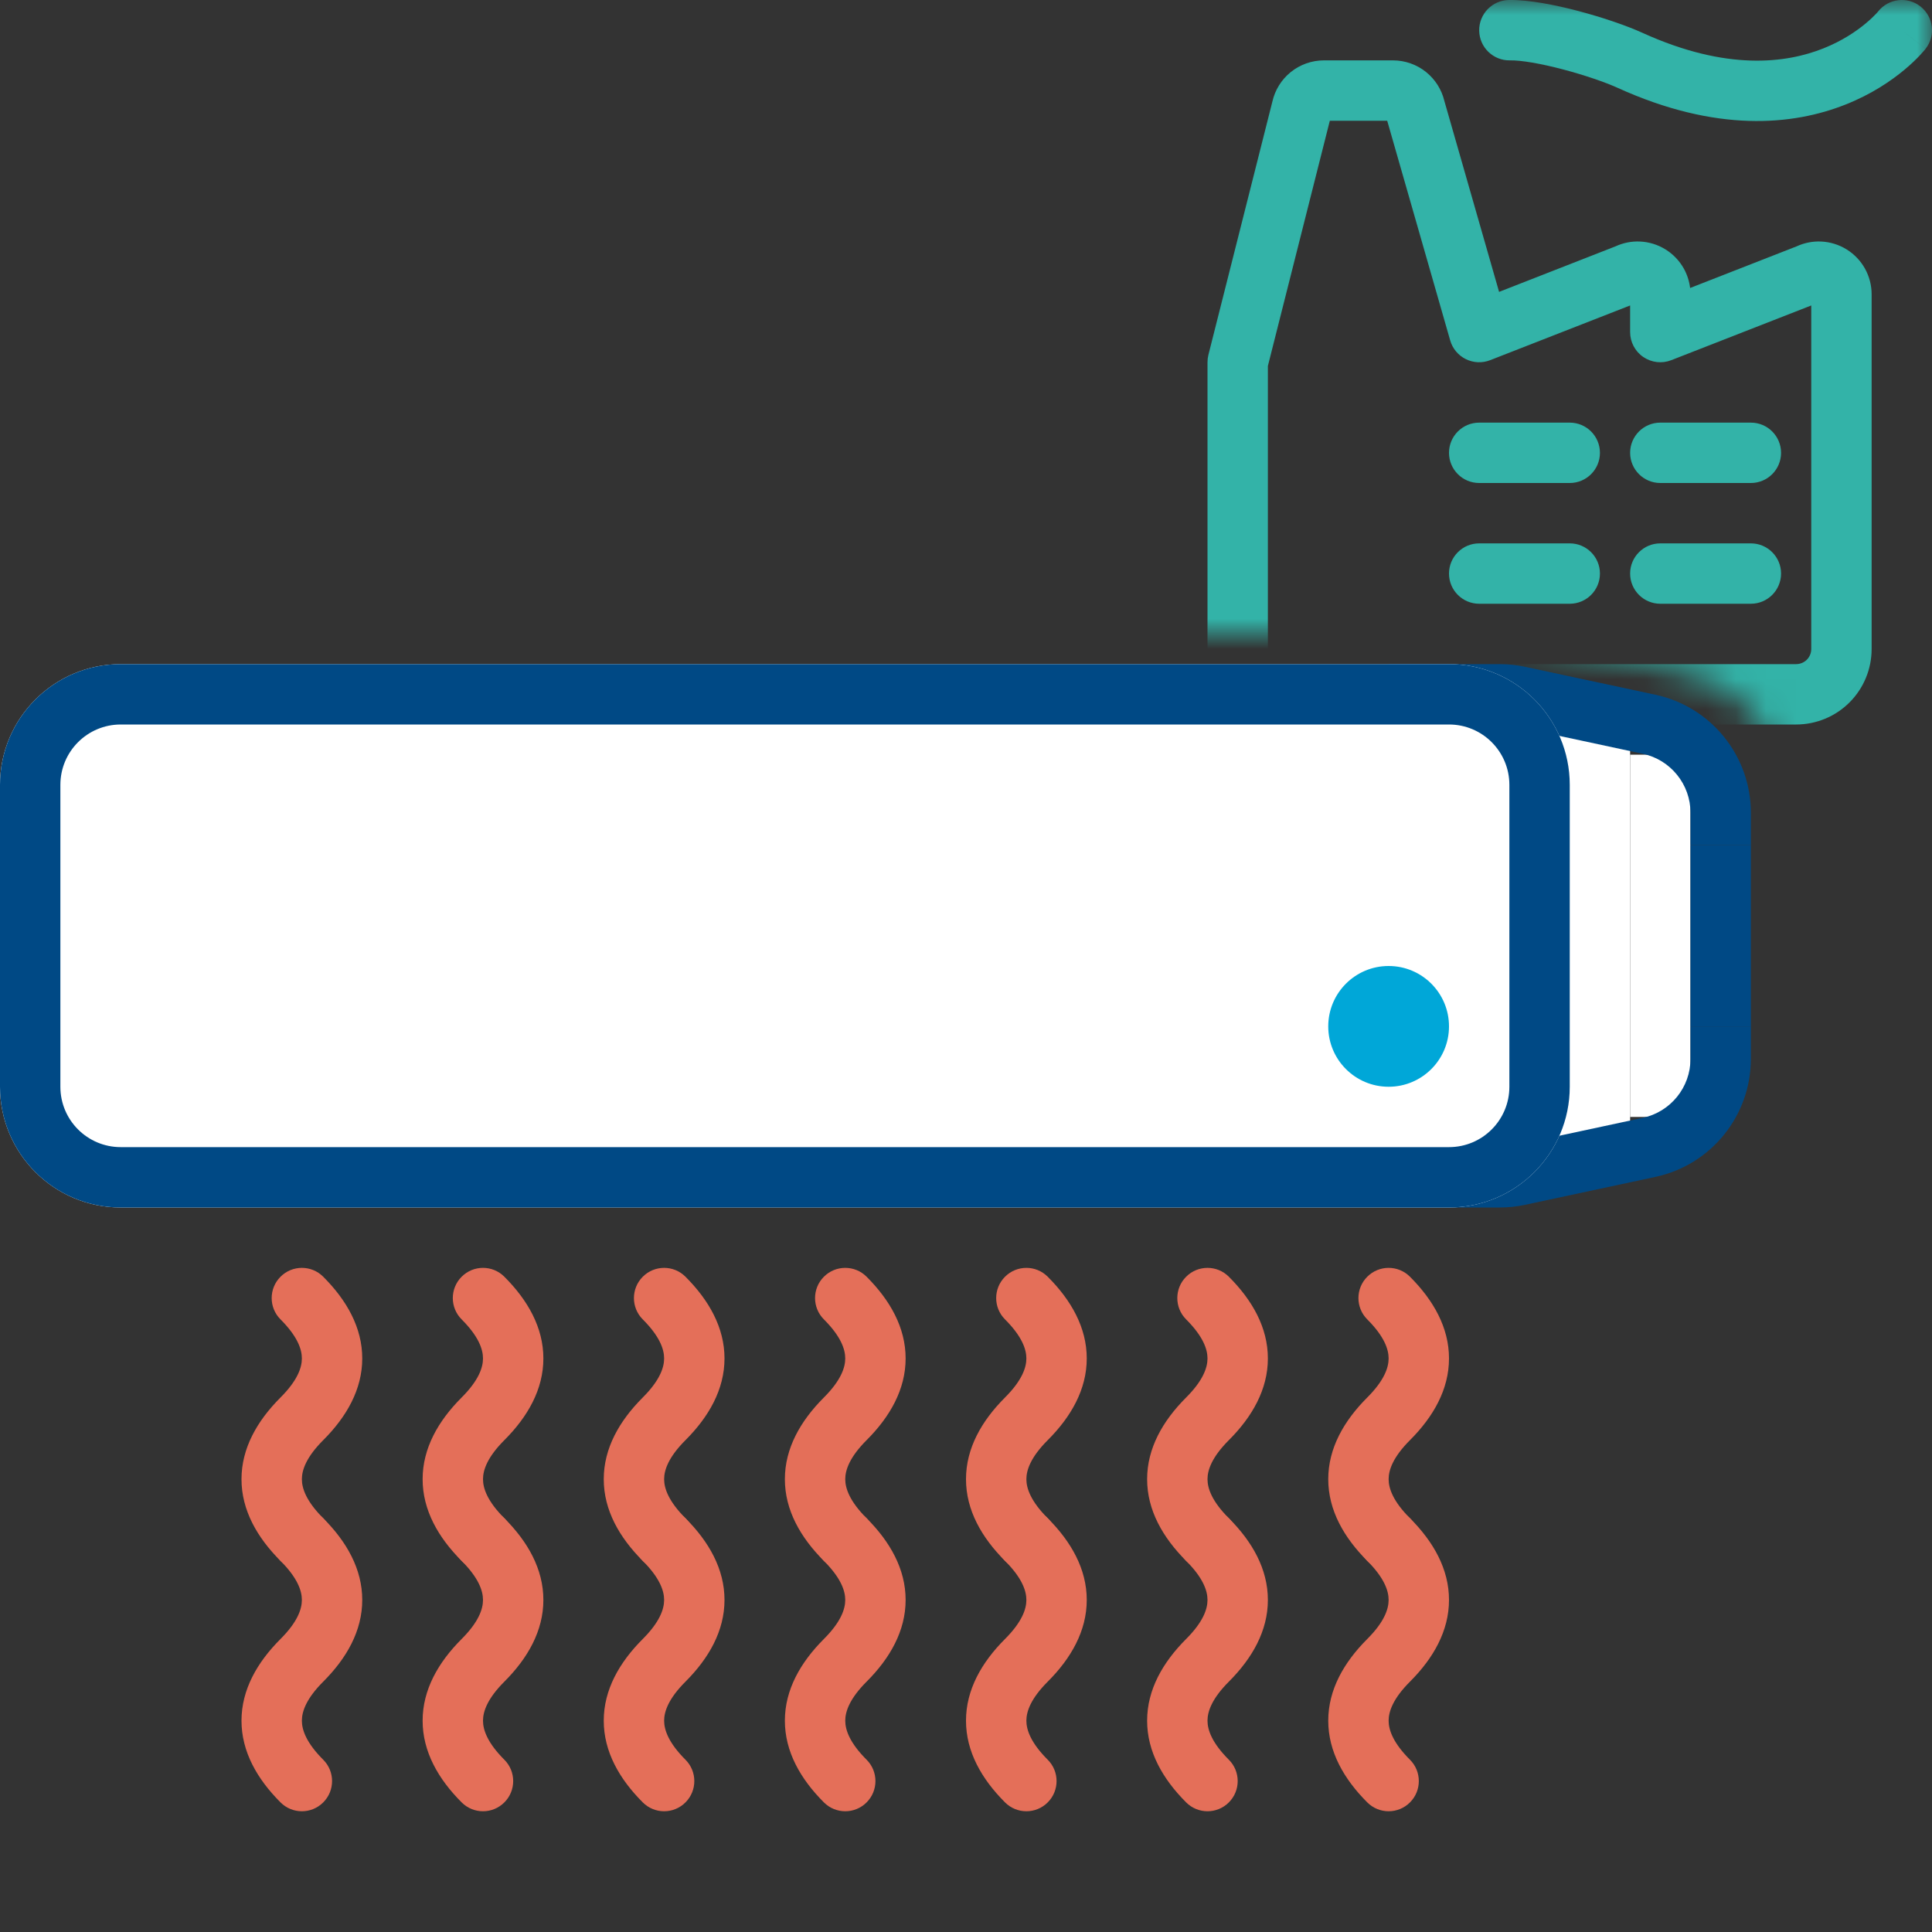 <svg width="64" height="64" viewBox="0 0 64 64" fill="none" xmlns="http://www.w3.org/2000/svg">
<rect x="0" y="0" width="64" height="64" fill="#333333" stroke="none"/>
<mask id="mask0" style="mask-type:alpha" maskUnits="userSpaceOnUse" x="36" y="0" width="28" height="32">
<path d="M36 21V0H64V32H59V26.209C59 24.334 57.698 22.711 55.868 22.304L50.429 21.095C50.144 21.032 49.853 21 49.561 21H36Z" fill="#004985"/>
</mask>
<g mask="url(#mask0)">
<path fill-rule="evenodd" clip-rule="evenodd" d="M43.856 2L46.144 2C46.544 2 46.933 2.138 47.244 2.389C47.545 2.633 47.756 2.968 47.846 3.343L49.659 9.669L53.517 8.16C53.771 8.043 54.05 7.988 54.329 8.001C54.627 8.015 54.917 8.104 55.17 8.261C55.424 8.418 55.633 8.637 55.779 8.897C55.89 9.097 55.96 9.315 55.987 9.54L59.517 8.16C59.771 8.043 60.05 7.988 60.329 8.001C60.627 8.015 60.917 8.104 61.17 8.261C61.424 8.418 61.633 8.637 61.779 8.897C61.924 9.158 62 9.451 62 9.749V21.5C62 22.163 61.737 22.799 61.268 23.268C60.799 23.737 60.163 24 59.5 24H42.5C41.837 24 41.201 23.737 40.732 23.268C40.263 22.799 40 22.163 40 21.5V12C40 11.917 40.01 11.835 40.03 11.755L42.15 3.362C42.237 2.979 42.45 2.637 42.756 2.389C43.067 2.138 43.456 2 43.856 2ZM44.052 4L42 12.124V21.5C42 21.633 42.053 21.76 42.146 21.854C42.24 21.947 42.367 22 42.5 22H59.5C59.633 22 59.76 21.947 59.854 21.854C59.947 21.76 60 21.633 60 21.5V10.119L55.364 11.931C55.056 12.052 54.709 12.012 54.436 11.826C54.163 11.64 54 11.33 54 11V10.119L49.364 11.931C49.102 12.034 48.809 12.021 48.556 11.896C48.304 11.771 48.116 11.546 48.039 11.275L45.953 4H44.052Z" fill="#33B3A8"/>
<path fill-rule="evenodd" clip-rule="evenodd" d="M48 15C48 14.448 48.448 14 49 14H52C52.552 14 53 14.448 53 15C53 15.552 52.552 16 52 16H49C48.448 16 48 15.552 48 15Z" fill="#33B3A8"/>
<path fill-rule="evenodd" clip-rule="evenodd" d="M48 19C48 18.448 48.448 18 49 18H52C52.552 18 53 18.448 53 19C53 19.552 52.552 20 52 20H49C48.448 20 48 19.552 48 19Z" fill="#33B3A8"/>
<path fill-rule="evenodd" clip-rule="evenodd" d="M54 15C54 14.448 54.448 14 55 14H58C58.552 14 59 14.448 59 15C59 15.552 58.552 16 58 16H55C54.448 16 54 15.552 54 15Z" fill="#33B3A8"/>
<path fill-rule="evenodd" clip-rule="evenodd" d="M54 19C54 18.448 54.448 18 55 18H58C58.552 18 59 18.448 59 19C59 19.552 58.552 20 58 20H55C54.448 20 54 19.552 54 19Z" fill="#33B3A8"/>
<path fill-rule="evenodd" clip-rule="evenodd" d="M51.779 2.3C51.041 2.105 50.388 1.993 50.017 2C49.465 2.009 49.01 1.569 49 1.017C48.991 0.465 49.431 0.009 49.983 2.52034e-05C50.644 -0.011 51.521 0.163 52.29 0.366C53.078 0.574 53.877 0.846 54.414 1.09C57.204 2.358 59.172 2.093 60.402 1.603C61.033 1.352 61.5 1.03 61.805 0.775C61.958 0.648 62.068 0.54 62.136 0.468C62.171 0.432 62.194 0.405 62.207 0.39L62.218 0.377C62.56 -0.052 63.185 -0.126 63.617 0.213C64.052 0.554 64.128 1.183 63.787 1.617L63 1C63.787 1.617 63.786 1.618 63.786 1.618L63.785 1.62L63.783 1.622L63.778 1.629L63.765 1.645C63.754 1.658 63.741 1.674 63.724 1.693C63.691 1.732 63.645 1.783 63.587 1.845C63.471 1.967 63.304 2.13 63.086 2.312C62.65 2.675 62.003 3.119 61.141 3.461C59.386 4.16 56.853 4.395 53.586 2.91C53.184 2.727 52.499 2.49 51.779 2.3Z" fill="#33B3A8"/>
</g>
<path d="M46 23H51V39H46V23Z" fill="white"/>
<path d="M51 24H54V38H51V24Z" fill="white"/>
<path d="M54 25H56V37H54V25Z" fill="white"/>
<path fill-rule="evenodd" clip-rule="evenodd" d="M49.682 24H48V22H49.682C49.964 22 50.245 22.03 50.52 22.089L54.838 23.014C56.682 23.409 58 25.039 58 26.925V28H56V26.925C56 25.982 55.341 25.167 54.419 24.97L50.101 24.044C49.964 24.015 49.823 24 49.682 24Z" fill="#004985"/>
<path fill-rule="evenodd" clip-rule="evenodd" d="M49.682 38H48V40H49.682C49.964 40 50.245 39.97 50.52 39.911L54.838 38.986C56.682 38.591 58 36.961 58 35.075V34H56V35.075C56 36.018 55.341 36.833 54.419 37.03L50.101 37.956C49.964 37.985 49.823 38 49.682 38Z" fill="#004985"/>
<path fill-rule="evenodd" clip-rule="evenodd" d="M56 34V28H58V34H56Z" fill="#004985"/>
<path fill-rule="evenodd" clip-rule="evenodd" d="M48 24H46V22H48V24Z" fill="#004985"/>
<path fill-rule="evenodd" clip-rule="evenodd" d="M48 40H46V38H48V40Z" fill="#004985"/>
<path d="M48 22H4C1.791 22 0 23.791 0 26V36C0 38.209 1.791 40 4 40H48C50.209 40 52 38.209 52 36V26C52 23.791 50.209 22 48 22Z" fill="white"/>
<path fill-rule="evenodd" clip-rule="evenodd" d="M48 24H4C2.895 24 2 24.895 2 26V36C2 37.105 2.895 38 4 38H48C49.105 38 50 37.105 50 36V26C50 24.895 49.105 24 48 24ZM4 22H48C50.209 22 52 23.791 52 26V36C52 38.209 50.209 40 48 40H4C1.791 40 0 38.209 0 36V26C0 23.791 1.791 22 4 22Z" fill="#004985"/>
<path fill-rule="evenodd" clip-rule="evenodd" d="M10 53C10 52.692 9.851 52.265 9.293 51.707C8.902 51.317 8.902 50.683 9.293 50.293C9.683 49.902 10.317 49.902 10.707 50.293C11.483 51.069 12 51.975 12 53C12 54.025 11.483 54.931 10.707 55.707C10.149 56.265 10 56.692 10 57C10 57.308 10.149 57.735 10.707 58.293C11.098 58.683 11.098 59.317 10.707 59.707C10.317 60.098 9.683 60.098 9.293 59.707C8.517 58.931 8 58.025 8 57C8 55.975 8.517 55.069 9.293 54.293C9.851 53.735 10 53.308 10 53Z" fill="#E46F59"/>
<path fill-rule="evenodd" clip-rule="evenodd" d="M10 45C10 44.692 9.851 44.265 9.293 43.707C8.902 43.317 8.902 42.683 9.293 42.293C9.683 41.902 10.317 41.902 10.707 42.293C11.483 43.069 12 43.975 12 45C12 46.025 11.483 46.931 10.707 47.707C10.149 48.265 10 48.692 10 49C10 49.308 10.149 49.735 10.707 50.293C11.098 50.683 11.098 51.317 10.707 51.707C10.317 52.098 9.683 52.098 9.293 51.707C8.517 50.931 8 50.025 8 49C8 47.975 8.517 47.069 9.293 46.293C9.851 45.735 10 45.308 10 45Z" fill="#E46F59"/>
<path fill-rule="evenodd" clip-rule="evenodd" d="M22 53C22 52.692 21.851 52.265 21.293 51.707C20.902 51.317 20.902 50.683 21.293 50.293C21.683 49.902 22.317 49.902 22.707 50.293C23.483 51.069 24 51.975 24 53C24 54.025 23.483 54.931 22.707 55.707C22.149 56.265 22 56.692 22 57C22 57.308 22.149 57.735 22.707 58.293C23.098 58.683 23.098 59.317 22.707 59.707C22.317 60.098 21.683 60.098 21.293 59.707C20.517 58.931 20 58.025 20 57C20 55.975 20.517 55.069 21.293 54.293C21.851 53.735 22 53.308 22 53Z" fill="#E46F59"/>
<path fill-rule="evenodd" clip-rule="evenodd" d="M22 45C22 44.692 21.851 44.265 21.293 43.707C20.902 43.317 20.902 42.683 21.293 42.293C21.683 41.902 22.317 41.902 22.707 42.293C23.483 43.069 24 43.975 24 45C24 46.025 23.483 46.931 22.707 47.707C22.149 48.265 22 48.692 22 49C22 49.308 22.149 49.735 22.707 50.293C23.098 50.683 23.098 51.317 22.707 51.707C22.317 52.098 21.683 52.098 21.293 51.707C20.517 50.931 20 50.025 20 49C20 47.975 20.517 47.069 21.293 46.293C21.851 45.735 22 45.308 22 45Z" fill="#E46F59"/>
<path fill-rule="evenodd" clip-rule="evenodd" d="M34 53C34 52.692 33.851 52.265 33.293 51.707C32.902 51.317 32.902 50.683 33.293 50.293C33.683 49.902 34.317 49.902 34.707 50.293C35.483 51.069 36 51.975 36 53C36 54.025 35.483 54.931 34.707 55.707C34.149 56.265 34 56.692 34 57C34 57.308 34.149 57.735 34.707 58.293C35.098 58.683 35.098 59.317 34.707 59.707C34.317 60.098 33.683 60.098 33.293 59.707C32.517 58.931 32 58.025 32 57C32 55.975 32.517 55.069 33.293 54.293C33.851 53.735 34 53.308 34 53Z" fill="#E46F59"/>
<path fill-rule="evenodd" clip-rule="evenodd" d="M34 45C34 44.692 33.851 44.265 33.293 43.707C32.902 43.317 32.902 42.683 33.293 42.293C33.683 41.902 34.317 41.902 34.707 42.293C35.483 43.069 36 43.975 36 45C36 46.025 35.483 46.931 34.707 47.707C34.149 48.265 34 48.692 34 49C34 49.308 34.149 49.735 34.707 50.293C35.098 50.683 35.098 51.317 34.707 51.707C34.317 52.098 33.683 52.098 33.293 51.707C32.517 50.931 32 50.025 32 49C32 47.975 32.517 47.069 33.293 46.293C33.851 45.735 34 45.308 34 45Z" fill="#E46F59"/>
<path fill-rule="evenodd" clip-rule="evenodd" d="M46 53C46 52.692 45.851 52.265 45.293 51.707C44.902 51.317 44.902 50.683 45.293 50.293C45.683 49.902 46.317 49.902 46.707 50.293C47.483 51.069 48 51.975 48 53C48 54.025 47.483 54.931 46.707 55.707C46.149 56.265 46 56.692 46 57C46 57.308 46.149 57.735 46.707 58.293C47.098 58.683 47.098 59.317 46.707 59.707C46.317 60.098 45.683 60.098 45.293 59.707C44.517 58.931 44 58.025 44 57C44 55.975 44.517 55.069 45.293 54.293C45.851 53.735 46 53.308 46 53Z" fill="#E46F59"/>
<path fill-rule="evenodd" clip-rule="evenodd" d="M46 45C46 44.692 45.851 44.265 45.293 43.707C44.902 43.317 44.902 42.683 45.293 42.293C45.683 41.902 46.317 41.902 46.707 42.293C47.483 43.069 48 43.975 48 45C48 46.025 47.483 46.931 46.707 47.707C46.149 48.265 46 48.692 46 49C46 49.308 46.149 49.735 46.707 50.293C47.098 50.683 47.098 51.317 46.707 51.707C46.317 52.098 45.683 52.098 45.293 51.707C44.517 50.931 44 50.025 44 49C44 47.975 44.517 47.069 45.293 46.293C45.851 45.735 46 45.308 46 45Z" fill="#E46F59"/>
<path fill-rule="evenodd" clip-rule="evenodd" d="M16 53C16 52.692 15.851 52.265 15.293 51.707C14.902 51.317 14.902 50.683 15.293 50.293C15.683 49.902 16.317 49.902 16.707 50.293C17.483 51.069 18 51.975 18 53C18 54.025 17.483 54.931 16.707 55.707C16.149 56.265 16 56.692 16 57C16 57.308 16.149 57.735 16.707 58.293C17.098 58.683 17.098 59.317 16.707 59.707C16.317 60.098 15.683 60.098 15.293 59.707C14.517 58.931 14 58.025 14 57C14 55.975 14.517 55.069 15.293 54.293C15.851 53.735 16 53.308 16 53Z" fill="#E46F59"/>
<path fill-rule="evenodd" clip-rule="evenodd" d="M16 45C16 44.692 15.851 44.265 15.293 43.707C14.902 43.317 14.902 42.683 15.293 42.293C15.683 41.902 16.317 41.902 16.707 42.293C17.483 43.069 18 43.975 18 45C18 46.025 17.483 46.931 16.707 47.707C16.149 48.265 16 48.692 16 49C16 49.308 16.149 49.735 16.707 50.293C17.098 50.683 17.098 51.317 16.707 51.707C16.317 52.098 15.683 52.098 15.293 51.707C14.517 50.931 14 50.025 14 49C14 47.975 14.517 47.069 15.293 46.293C15.851 45.735 16 45.308 16 45Z" fill="#E46F59"/>
<path fill-rule="evenodd" clip-rule="evenodd" d="M28 53C28 52.692 27.851 52.265 27.293 51.707C26.902 51.317 26.902 50.683 27.293 50.293C27.683 49.902 28.317 49.902 28.707 50.293C29.483 51.069 30 51.975 30 53C30 54.025 29.483 54.931 28.707 55.707C28.149 56.265 28 56.692 28 57C28 57.308 28.149 57.735 28.707 58.293C29.098 58.683 29.098 59.317 28.707 59.707C28.317 60.098 27.683 60.098 27.293 59.707C26.517 58.931 26 58.025 26 57C26 55.975 26.517 55.069 27.293 54.293C27.851 53.735 28 53.308 28 53Z" fill="#E46F59"/>
<path fill-rule="evenodd" clip-rule="evenodd" d="M28 45C28 44.692 27.851 44.265 27.293 43.707C26.902 43.317 26.902 42.683 27.293 42.293C27.683 41.902 28.317 41.902 28.707 42.293C29.483 43.069 30 43.975 30 45C30 46.025 29.483 46.931 28.707 47.707C28.149 48.265 28 48.692 28 49C28 49.308 28.149 49.735 28.707 50.293C29.098 50.683 29.098 51.317 28.707 51.707C28.317 52.098 27.683 52.098 27.293 51.707C26.517 50.931 26 50.025 26 49C26 47.975 26.517 47.069 27.293 46.293C27.851 45.735 28 45.308 28 45Z" fill="#E46F59"/>
<path fill-rule="evenodd" clip-rule="evenodd" d="M40 53C40 52.692 39.851 52.265 39.293 51.707C38.902 51.317 38.902 50.683 39.293 50.293C39.683 49.902 40.317 49.902 40.707 50.293C41.483 51.069 42 51.975 42 53C42 54.025 41.483 54.931 40.707 55.707C40.149 56.265 40 56.692 40 57C40 57.308 40.149 57.735 40.707 58.293C41.098 58.683 41.098 59.317 40.707 59.707C40.317 60.098 39.683 60.098 39.293 59.707C38.517 58.931 38 58.025 38 57C38 55.975 38.517 55.069 39.293 54.293C39.851 53.735 40 53.308 40 53Z" fill="#E46F59"/>
<path fill-rule="evenodd" clip-rule="evenodd" d="M40 45C40 44.692 39.851 44.265 39.293 43.707C38.902 43.317 38.902 42.683 39.293 42.293C39.683 41.902 40.317 41.902 40.707 42.293C41.483 43.069 42 43.975 42 45C42 46.025 41.483 46.931 40.707 47.707C40.149 48.265 40 48.692 40 49C40 49.308 40.149 49.735 40.707 50.293C41.098 50.683 41.098 51.317 40.707 51.707C40.317 52.098 39.683 52.098 39.293 51.707C38.517 50.931 38 50.025 38 49C38 47.975 38.517 47.069 39.293 46.293C39.851 45.735 40 45.308 40 45Z" fill="#E46F59"/>
<path d="M44 34C44 35.105 44.895 36 46 36C47.105 36 48 35.105 48 34C48 32.895 47.105 32 46 32C44.895 32 44 32.895 44 34Z" fill="#00A7D8"/>
</svg>
